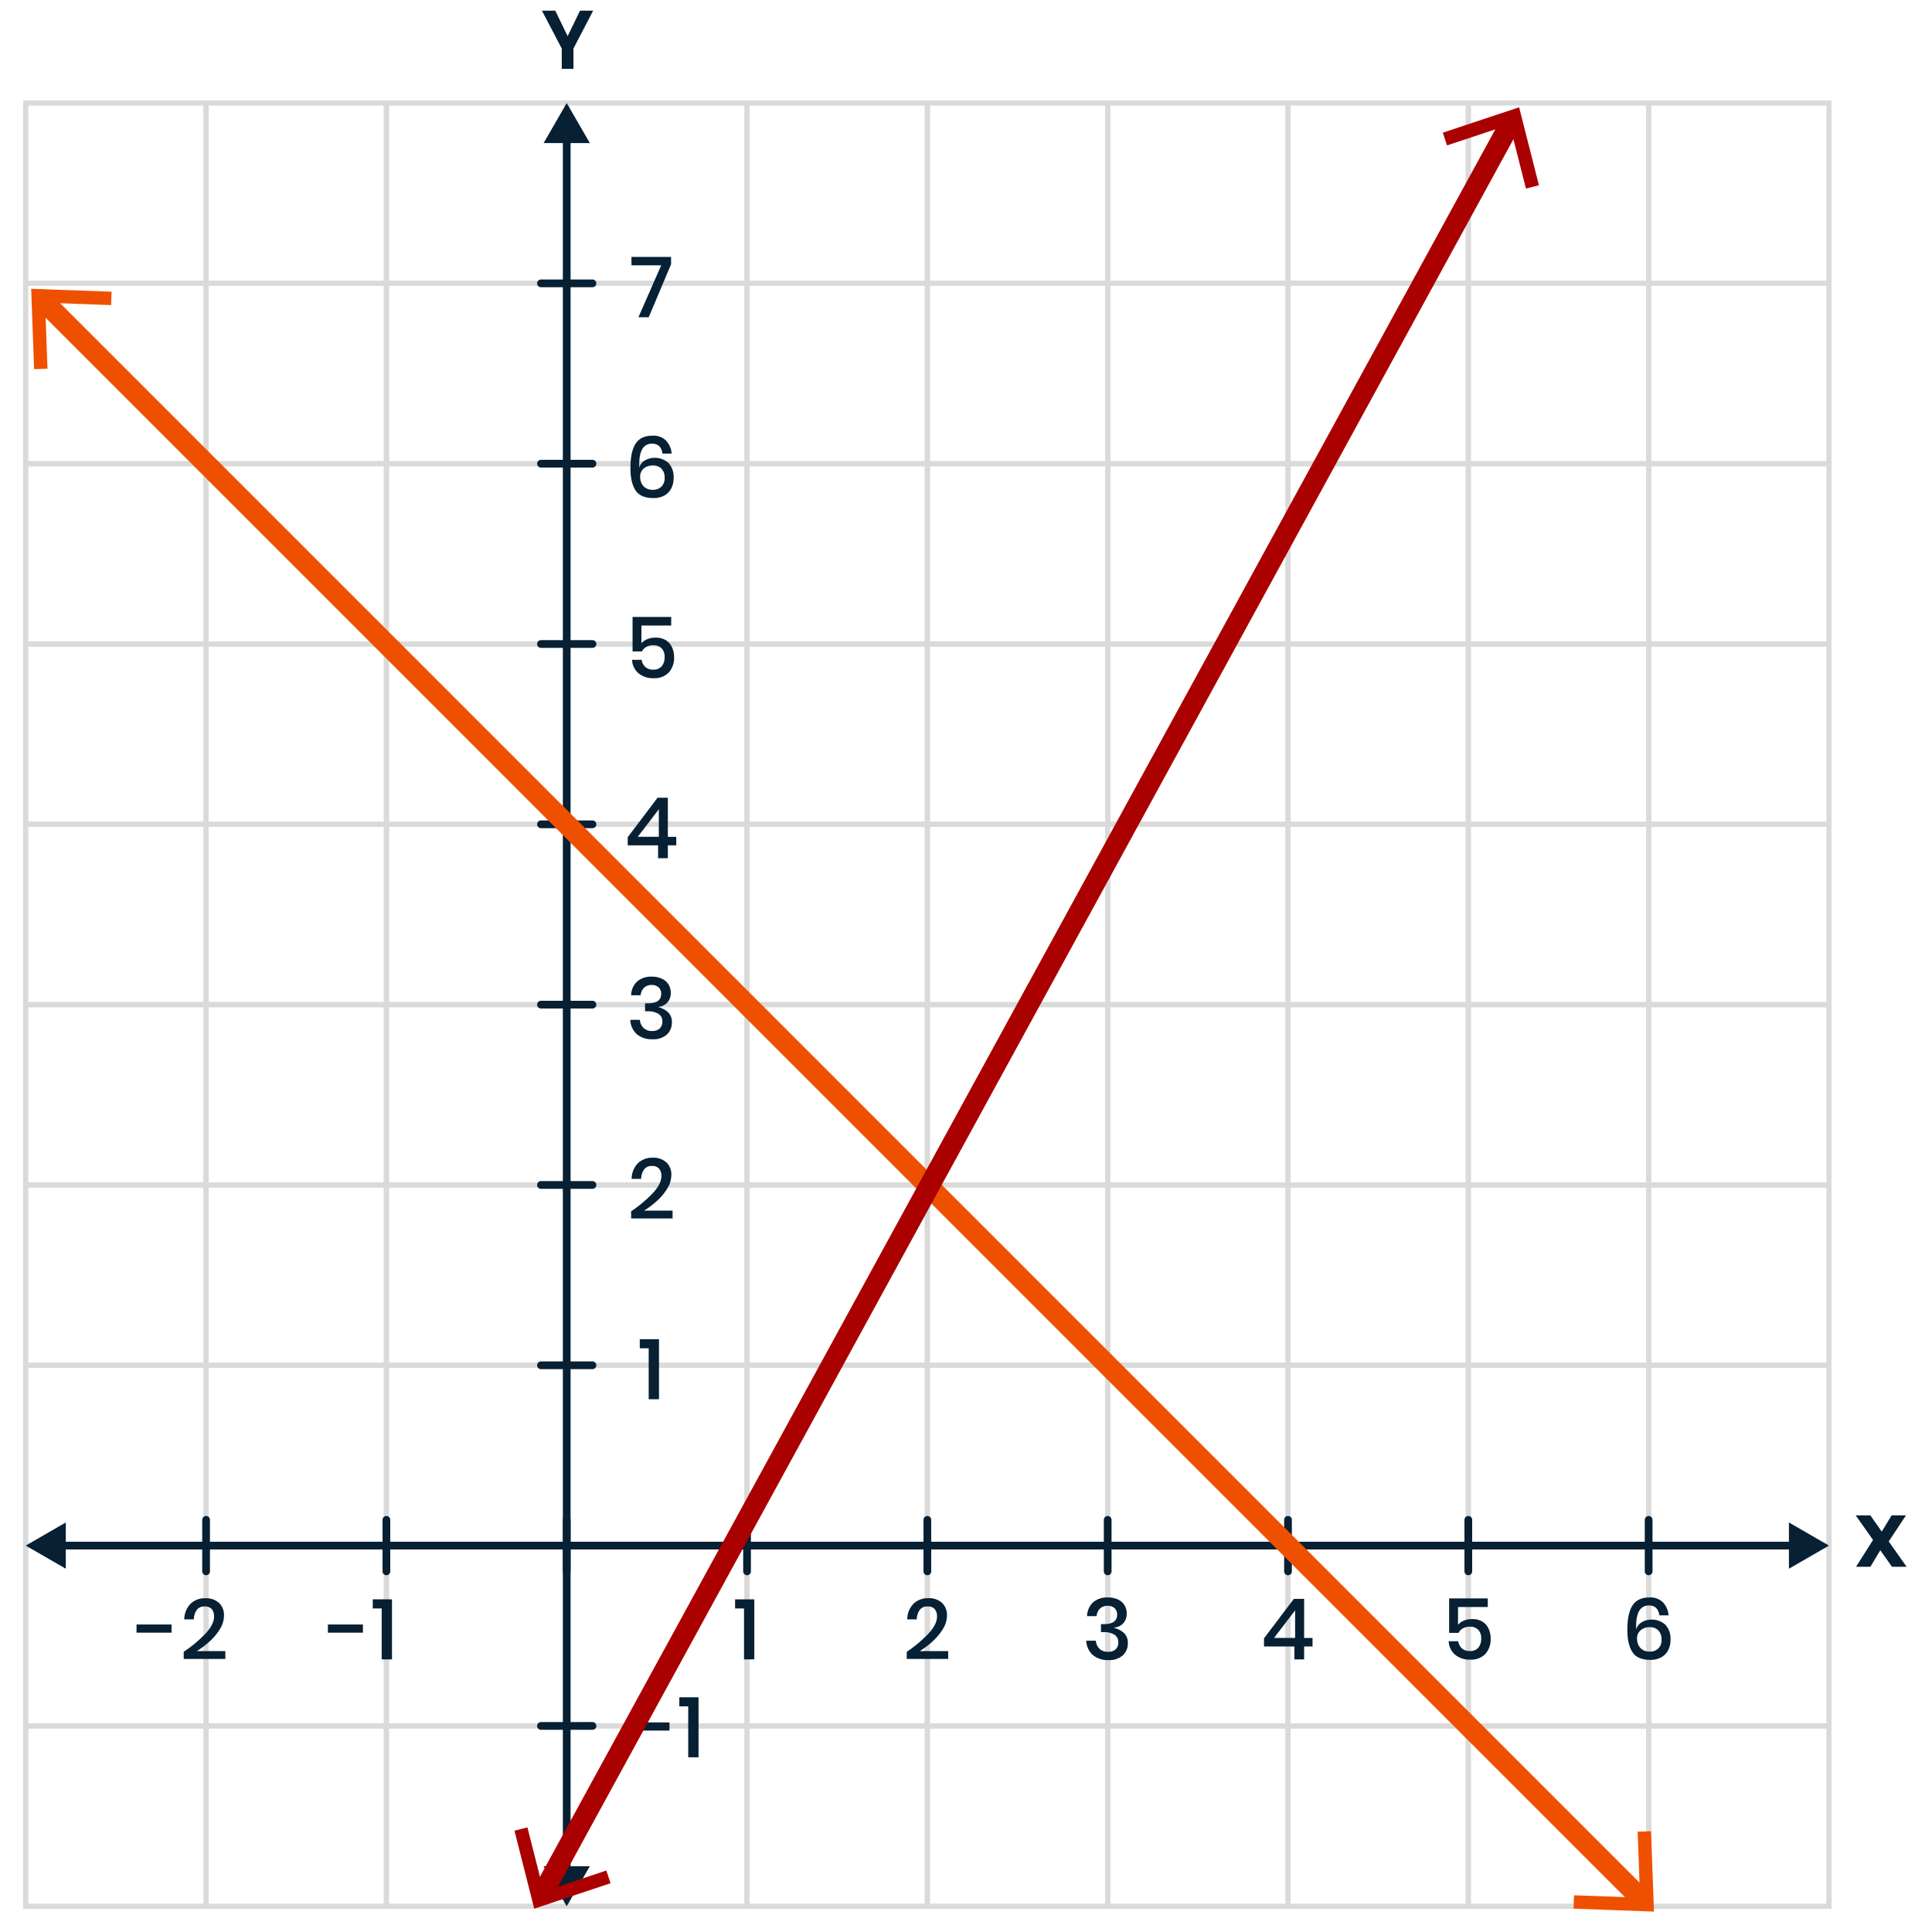 <?xml version="1.0" encoding="UTF-8"?> <svg xmlns="http://www.w3.org/2000/svg" viewBox="0 0 750 750"><defs><style>.cls-1,.cls-2,.cls-3,.cls-5,.cls-7{fill:none;}.cls-1{stroke:#dadada;stroke-width:2px;}.cls-1,.cls-3,.cls-5,.cls-7{stroke-miterlimit:10;}.cls-2,.cls-3{stroke:#072033;stroke-width:3px;}.cls-2{stroke-linecap:round;stroke-linejoin:round;}.cls-4{fill:#072033;}.cls-5{stroke:#ef5000;}.cls-5,.cls-7{stroke-width:8px;}.cls-6{fill:#ef5000;}.cls-7{stroke:#a00;}.cls-8{fill:#a00;}</style></defs><title>1204-01—qu—1a</title><g id="Grid"><rect class="cls-1" x="10" y="40" width="70" height="70"></rect><rect class="cls-1" x="80" y="40" width="70" height="70"></rect><rect class="cls-1" x="150" y="40" width="70" height="70"></rect><rect class="cls-1" x="220" y="40" width="70" height="70"></rect><rect class="cls-1" x="290" y="40" width="70" height="70"></rect><rect class="cls-1" x="360" y="40" width="70" height="70"></rect><rect class="cls-1" x="430" y="40" width="70" height="70"></rect><rect class="cls-1" x="500" y="40" width="70" height="70"></rect><rect class="cls-1" x="570" y="40" width="70" height="70"></rect><rect class="cls-1" x="640" y="40" width="70" height="70"></rect><rect class="cls-1" x="10" y="110" width="70" height="70"></rect><rect class="cls-1" x="80" y="110" width="70" height="70"></rect><rect class="cls-1" x="150" y="110" width="70" height="70"></rect><rect class="cls-1" x="220" y="110" width="70" height="70"></rect><rect class="cls-1" x="290" y="110" width="70" height="70"></rect><rect class="cls-1" x="360" y="110" width="70" height="70"></rect><rect class="cls-1" x="430" y="110" width="70" height="70"></rect><rect class="cls-1" x="500" y="110" width="70" height="70"></rect><rect class="cls-1" x="570" y="110" width="70" height="70"></rect><rect class="cls-1" x="640" y="110" width="70" height="70"></rect><rect class="cls-1" x="10" y="180" width="70" height="70"></rect><rect class="cls-1" x="80" y="180" width="70" height="70"></rect><rect class="cls-1" x="150" y="180" width="70" height="70"></rect><rect class="cls-1" x="220" y="180" width="70" height="70"></rect><rect class="cls-1" x="290" y="180" width="70" height="70"></rect><rect class="cls-1" x="360" y="180" width="70" height="70"></rect><rect class="cls-1" x="430" y="180" width="70" height="70"></rect><rect class="cls-1" x="500" y="180" width="70" height="70"></rect><rect class="cls-1" x="570" y="180" width="70" height="70"></rect><rect class="cls-1" x="640" y="180" width="70" height="70"></rect><rect class="cls-1" x="10" y="250" width="70" height="70"></rect><rect class="cls-1" x="80" y="250" width="70" height="70"></rect><rect class="cls-1" x="150" y="250" width="70" height="70"></rect><rect class="cls-1" x="220" y="250" width="70" height="70"></rect><rect class="cls-1" x="290" y="250" width="70" height="70"></rect><rect class="cls-1" x="360" y="250" width="70" height="70"></rect><rect class="cls-1" x="430" y="250" width="70" height="70"></rect><rect class="cls-1" x="500" y="250" width="70" height="70"></rect><rect class="cls-1" x="570" y="250" width="70" height="70"></rect><rect class="cls-1" x="640" y="250" width="70" height="70"></rect><rect class="cls-1" x="10" y="320" width="70" height="70"></rect><rect class="cls-1" x="80" y="320" width="70" height="70"></rect><rect class="cls-1" x="150" y="320" width="70" height="70"></rect><rect class="cls-1" x="220" y="320" width="70" height="70"></rect><rect class="cls-1" x="290" y="320" width="70" height="70"></rect><rect class="cls-1" x="360" y="320" width="70" height="70"></rect><rect class="cls-1" x="430" y="320" width="70" height="70"></rect><rect class="cls-1" x="500" y="320" width="70" height="70"></rect><rect class="cls-1" x="570" y="320" width="70" height="70"></rect><rect class="cls-1" x="640" y="320" width="70" height="70"></rect><rect class="cls-1" x="10" y="390" width="70" height="70"></rect><rect class="cls-1" x="80" y="390" width="70" height="70"></rect><rect class="cls-1" x="150" y="390" width="70" height="70"></rect><rect class="cls-1" x="220" y="390" width="70" height="70"></rect><rect class="cls-1" x="290" y="390" width="70" height="70"></rect><rect class="cls-1" x="360" y="390" width="70" height="70"></rect><rect class="cls-1" x="430" y="390" width="70" height="70"></rect><rect class="cls-1" x="500" y="390" width="70" height="70"></rect><rect class="cls-1" x="570" y="390" width="70" height="70"></rect><rect class="cls-1" x="640" y="390" width="70" height="70"></rect><rect class="cls-1" x="10" y="460" width="70" height="70"></rect><rect class="cls-1" x="80" y="460" width="70" height="70"></rect><rect class="cls-1" x="150" y="460" width="70" height="70"></rect><rect class="cls-1" x="220" y="460" width="70" height="70"></rect><rect class="cls-1" x="290" y="460" width="70" height="70"></rect><rect class="cls-1" x="360" y="460" width="70" height="70"></rect><rect class="cls-1" x="430" y="460" width="70" height="70"></rect><rect class="cls-1" x="500" y="460" width="70" height="70"></rect><rect class="cls-1" x="570" y="460" width="70" height="70"></rect><rect class="cls-1" x="640" y="460" width="70" height="70"></rect><rect class="cls-1" x="10" y="530" width="70" height="70"></rect><rect class="cls-1" x="80" y="530" width="70" height="70"></rect><rect class="cls-1" x="150" y="530" width="70" height="70"></rect><rect class="cls-1" x="220" y="530" width="70" height="70"></rect><rect class="cls-1" x="290" y="530" width="70" height="70"></rect><rect class="cls-1" x="360" y="530" width="70" height="70"></rect><rect class="cls-1" x="430" y="530" width="70" height="70"></rect><rect class="cls-1" x="500" y="530" width="70" height="70"></rect><rect class="cls-1" x="570" y="530" width="70" height="70"></rect><rect class="cls-1" x="640" y="530" width="70" height="70"></rect><rect class="cls-1" x="10" y="600" width="70" height="70"></rect><rect class="cls-1" x="80" y="600" width="70" height="70"></rect><rect class="cls-1" x="150" y="600" width="70" height="70"></rect><rect class="cls-1" x="220" y="600" width="70" height="70"></rect><rect class="cls-1" x="290" y="600" width="70" height="70"></rect><rect class="cls-1" x="360" y="600" width="70" height="70"></rect><rect class="cls-1" x="430" y="600" width="70" height="70"></rect><rect class="cls-1" x="500" y="600" width="70" height="70"></rect><rect class="cls-1" x="570" y="600" width="70" height="70"></rect><rect class="cls-1" x="640" y="600" width="70" height="70"></rect><rect class="cls-1" x="10" y="670" width="70" height="70"></rect><rect class="cls-1" x="80" y="670" width="70" height="70"></rect><rect class="cls-1" x="150" y="670" width="70" height="70"></rect><rect class="cls-1" x="220" y="670" width="70" height="70"></rect><rect class="cls-1" x="290" y="670" width="70" height="70"></rect><rect class="cls-1" x="360" y="670" width="70" height="70"></rect><rect class="cls-1" x="430" y="670" width="70" height="70"></rect><rect class="cls-1" x="500" y="670" width="70" height="70"></rect><rect class="cls-1" x="570" y="670" width="70" height="70"></rect><rect class="cls-1" x="640" y="670" width="70" height="70"></rect></g><g id="Axis"><line class="cls-2" x1="640" y1="610" x2="640" y2="590"></line><line class="cls-2" x1="570" y1="610" x2="570" y2="590"></line><line class="cls-2" x1="500" y1="610" x2="500" y2="590"></line><line class="cls-2" x1="430" y1="610" x2="430" y2="590"></line><line class="cls-2" x1="360" y1="610" x2="360" y2="590"></line><line class="cls-2" x1="290" y1="610" x2="290" y2="590"></line><line class="cls-2" x1="220" y1="610" x2="220" y2="590"></line><line class="cls-2" x1="150" y1="610" x2="150" y2="590"></line><line class="cls-2" x1="80" y1="610" x2="80" y2="590"></line><line class="cls-2" x1="230" y1="110" x2="210" y2="110"></line><line class="cls-2" x1="230" y1="180" x2="210" y2="180"></line><line class="cls-2" x1="230" y1="250" x2="210" y2="250"></line><line class="cls-2" x1="230" y1="320" x2="210" y2="320"></line><line class="cls-2" x1="230" y1="390" x2="210" y2="390"></line><line class="cls-2" x1="230" y1="460" x2="210" y2="460"></line><line class="cls-2" x1="230" y1="530" x2="210" y2="530"></line><line class="cls-2" x1="230" y1="600" x2="210" y2="600"></line><line class="cls-2" x1="230" y1="670" x2="210" y2="670"></line><g id="X"><g id="X-2" data-name="X"><line class="cls-3" x1="22.92" y1="600" x2="697.08" y2="600"></line><polygon class="cls-4" points="25.54 608.98 10 600 25.54 591.02 25.54 608.98"></polygon><polygon class="cls-4" points="694.46 608.98 710 600 694.46 591.02 694.46 608.98"></polygon></g></g><g id="Y"><g id="Y-2" data-name="Y"><line class="cls-3" x1="220" y1="727.08" x2="220" y2="52.92"></line><polygon class="cls-4" points="228.98 724.46 220 740 211.03 724.46 228.98 724.46"></polygon><polygon class="cls-4" points="228.98 55.54 220 40 211.03 55.54 228.98 55.54"></polygon></g></g><path class="cls-4" d="M734.46,608.21l-4.54-6.41-3.82,6.41h-5.58l6.59-10.4-6.73-9.54h5.69l4.43,6.3,3.82-6.3h5.58l-6.7,10.12,6.95,9.83Z"></path><path class="cls-4" d="M230.26,4.15l-7.65,14.69v7.9h-4.54v-7.9L210.38,4.15h5.18l4.8,9.89,4.8-9.89Z"></path></g><g id="Numbers"><g id="Y_" data-name="Y (+)"><path class="cls-4" d="M260.51,102.57l-8.68,20.59h-4L256.68,103H245.13V99.74h15.38Z"></path><path class="cls-4" d="M253.15,172.24a4.15,4.15,0,0,0-3.76,2q-1.25,2-1.25,6.25l0,1.12a4.82,4.82,0,0,1,2.14-2.84,7.94,7.94,0,0,1,9.27,1,8,8,0,0,1,1.95,5.77,8.78,8.78,0,0,1-.89,4,6.69,6.69,0,0,1-2.67,2.8,8.59,8.59,0,0,1-4.39,1q-5,0-6.93-3.13t-1.88-8.61q0-6.27,2-9.37t6.6-3.1a6.88,6.88,0,0,1,5.26,1.95,8.24,8.24,0,0,1,2.13,5h-3.56Q256.61,172.24,253.15,172.24Zm-3.4,16.45a4.64,4.64,0,0,0,3.7,1.44,4.51,4.51,0,0,0,3.32-1.22,4.56,4.56,0,0,0,1.24-3.4,4.87,4.87,0,0,0-1.25-3.6,4.6,4.6,0,0,0-3.4-1.25,5.3,5.3,0,0,0-3.4,1.15,4,4,0,0,0-1.45,3.3A5.24,5.24,0,0,0,249.75,188.69Z"></path><path class="cls-4" d="M260.56,242.84H249v6.93a5.42,5.42,0,0,1,2.24-1.63,8.18,8.18,0,0,1,3.2-.61,7.37,7.37,0,0,1,4.06,1,6.31,6.31,0,0,1,2.39,2.76,9.12,9.12,0,0,1,.78,3.8,8.49,8.49,0,0,1-2,5.92,7.6,7.6,0,0,1-5.94,2.26,8.69,8.69,0,0,1-5.91-1.95,7.13,7.13,0,0,1-2.44-5.18h3.7a4.58,4.58,0,0,0,1.47,2.81,4.37,4.37,0,0,0,3,1,4.12,4.12,0,0,0,3.37-1.35A5.46,5.46,0,0,0,258,255a4.6,4.6,0,0,0-1.15-3.32,4.36,4.36,0,0,0-3.3-1.2,5.21,5.21,0,0,0-2.66.66,4,4,0,0,0-1.67,1.75h-3.66V239.5h15Z"></path><path class="cls-4" d="M243.68,328.15V325l11.58-15.31h4v15.18h3.27v3.3h-3.27v5h-3.79v-5Zm12.08-14-8.18,10.69h8.18Z"></path><path class="cls-4" d="M257.06,380a5.74,5.74,0,0,1,2.49,2.23,6.1,6.1,0,0,1,.84,3.17,5.51,5.51,0,0,1-1.24,3.68,5.25,5.25,0,0,1-3.48,1.77V391a8.59,8.59,0,0,1,3.78,2.06,5.11,5.11,0,0,1,1.37,3.78,6.25,6.25,0,0,1-1.95,4.77,7.84,7.84,0,0,1-5.58,1.83,9.07,9.07,0,0,1-6-1.9,7.86,7.86,0,0,1-2.61-5.63h3.73a4.87,4.87,0,0,0,1.42,3.15,4.56,4.56,0,0,0,3.3,1.17,4.09,4.09,0,0,0,3-1,3.54,3.54,0,0,0,1-2.64,3.37,3.37,0,0,0-1.5-3,7.69,7.69,0,0,0-4.34-1h-.89v-3.1h.89q5.38.07,5.38-3.66a3.31,3.31,0,0,0-1-2.54,3.81,3.81,0,0,0-2.71-.92,4.14,4.14,0,0,0-2.87,1,4.61,4.61,0,0,0-1.39,3H245a7.58,7.58,0,0,1,2.31-5.33,8.2,8.2,0,0,1,5.74-1.9A8.93,8.93,0,0,1,257.06,380Z"></path><path class="cls-4" d="M253.53,463.05q3.22-3.51,3.22-6.52a4.31,4.31,0,0,0-.87-2.84,3.46,3.46,0,0,0-2.82-1.06,3.62,3.62,0,0,0-3,1.3,6.49,6.49,0,0,0-1.16,3.71H245.2a8.75,8.75,0,0,1,2.46-6.11,7.94,7.94,0,0,1,5.69-2.11,7.52,7.52,0,0,1,5.33,1.8,6.46,6.46,0,0,1,1.93,5,9.94,9.94,0,0,1-1.57,5.15,21.44,21.44,0,0,1-4,4.8,33.32,33.32,0,0,1-5,3.78h11.06V473H245v-2.77A49.73,49.73,0,0,0,253.53,463.05Z"></path><path class="cls-4" d="M248.36,523.4v-3.53h7.46v23.3h-4V523.4Z"></path></g><g id="Y_-_" data-name="Y (-)"><path class="cls-4" d="M259.89,668.64v3.17h-13.6v-3.17Z"></path><path class="cls-4" d="M263.71,662.4v-3.53h7.46v23.3h-4V662.4Z"></path></g><g id="X_" data-name="X (+)"><path class="cls-4" d="M285.36,624.4v-3.53h7.46v23.3h-4V624.4Z"></path><path class="cls-4" d="M360.53,634.05q3.22-3.51,3.22-6.52a4.31,4.31,0,0,0-.87-2.84,3.46,3.46,0,0,0-2.82-1.06,3.62,3.62,0,0,0-3,1.3,6.5,6.5,0,0,0-1.16,3.71H352.2a8.75,8.75,0,0,1,2.46-6.11,7.94,7.94,0,0,1,5.69-2.11,7.52,7.52,0,0,1,5.33,1.8,6.46,6.46,0,0,1,1.93,5,9.94,9.94,0,0,1-1.57,5.15,21.44,21.44,0,0,1-4,4.8,33.32,33.32,0,0,1-5,3.78h11.05V644H352v-2.77A49.69,49.69,0,0,0,360.53,634.05Z"></path><path class="cls-4" d="M434.06,620.95a5.75,5.75,0,0,1,2.49,2.23,6.1,6.1,0,0,1,.84,3.17,5.51,5.51,0,0,1-1.24,3.68,5.26,5.26,0,0,1-3.48,1.77V632a8.59,8.59,0,0,1,3.78,2.06,5.11,5.11,0,0,1,1.37,3.78,6.25,6.25,0,0,1-1.95,4.77,7.84,7.84,0,0,1-5.58,1.83,9.08,9.08,0,0,1-6-1.9,7.87,7.87,0,0,1-2.61-5.63h3.73a4.87,4.87,0,0,0,1.42,3.15,4.57,4.57,0,0,0,3.3,1.17,4.08,4.08,0,0,0,3-1,3.54,3.54,0,0,0,1-2.64,3.37,3.37,0,0,0-1.5-3,7.69,7.69,0,0,0-4.34-1h-.89v-3.1h.89q5.38.07,5.38-3.66a3.31,3.31,0,0,0-1-2.54,3.81,3.81,0,0,0-2.71-.92,4.13,4.13,0,0,0-2.87,1,4.61,4.61,0,0,0-1.39,3H422a7.58,7.58,0,0,1,2.31-5.33,8.2,8.2,0,0,1,5.74-1.9A8.93,8.93,0,0,1,434.06,620.95Z"></path><path class="cls-4" d="M490.68,639.15V636l11.58-15.31h4v15.18h3.27v3.3h-3.27v5h-3.79v-5Zm12.08-14-8.18,10.69h8.18Z"></path><path class="cls-4" d="M577.56,623.84H566v6.93a5.42,5.42,0,0,1,2.24-1.63,8.17,8.17,0,0,1,3.2-.61,7.36,7.36,0,0,1,4.06,1,6.31,6.31,0,0,1,2.39,2.76,9.11,9.11,0,0,1,.78,3.79,8.48,8.48,0,0,1-2,5.92,7.6,7.6,0,0,1-5.94,2.26,8.69,8.69,0,0,1-5.91-1.95,7.13,7.13,0,0,1-2.44-5.18h3.7a4.58,4.58,0,0,0,1.47,2.8,4.37,4.37,0,0,0,3,1,4.12,4.12,0,0,0,3.37-1.35A5.46,5.46,0,0,0,575,636a4.6,4.6,0,0,0-1.16-3.32,4.36,4.36,0,0,0-3.3-1.2,5.19,5.19,0,0,0-2.66.66,4,4,0,0,0-1.67,1.75h-3.66V620.5h15Z"></path><path class="cls-4" d="M640.15,623.24a4.15,4.15,0,0,0-3.76,2q-1.25,2-1.25,6.25l0,1.12a4.82,4.82,0,0,1,2.14-2.84,7.93,7.93,0,0,1,9.27,1,8.05,8.05,0,0,1,1.95,5.78,8.77,8.77,0,0,1-.89,4,6.69,6.69,0,0,1-2.67,2.8,8.58,8.58,0,0,1-4.39,1q-5,0-6.93-3.14t-1.88-8.61q0-6.27,2-9.37t6.6-3.1a6.88,6.88,0,0,1,5.26,1.95,8.24,8.24,0,0,1,2.13,5h-3.56Q643.61,623.24,640.15,623.24Zm-3.4,16.45a4.64,4.64,0,0,0,3.7,1.44,4.25,4.25,0,0,0,4.55-4.62,4.87,4.87,0,0,0-1.25-3.6,4.6,4.6,0,0,0-3.4-1.25,5.29,5.29,0,0,0-3.4,1.16,4,4,0,0,0-1.45,3.3A5.25,5.25,0,0,0,636.75,639.69Z"></path></g><g id="X_-_" data-name="X (-)"><path class="cls-4" d="M66.6,630.63v3.17H53v-3.17Z"></path><path class="cls-4" d="M79.88,634.05q3.22-3.51,3.22-6.52a4.31,4.31,0,0,0-.87-2.84,3.46,3.46,0,0,0-2.82-1.06,3.62,3.62,0,0,0-3,1.3,6.5,6.5,0,0,0-1.15,3.71H71.54A8.76,8.76,0,0,1,74,622.55a7.94,7.94,0,0,1,5.69-2.11,7.51,7.51,0,0,1,5.33,1.8,6.46,6.46,0,0,1,1.93,5,9.94,9.94,0,0,1-1.57,5.15,21.44,21.44,0,0,1-4,4.8,33.27,33.27,0,0,1-5,3.78H87.48V644H71.31v-2.77A49.74,49.74,0,0,0,79.88,634.05Z"></path><path class="cls-4" d="M140.89,630.63v3.17h-13.6v-3.17Z"></path><path class="cls-4" d="M144.71,624.4v-3.53h7.46v23.3h-4V624.4Z"></path></g></g><g id="line"><line class="cls-5" x1="16.09" y1="116.09" x2="638.08" y2="738.09"></line><polygon class="cls-6" points="13.24 143.32 18.44 143.13 17.5 117.51 43.13 118.44 43.31 113.24 12.1 112.11 13.24 143.32"></polygon><polygon class="cls-6" points="610.86 740.94 611.05 735.74 636.67 736.68 635.73 711.05 640.93 710.87 642.07 742.08 610.86 740.94"></polygon><line class="cls-7" x1="587.02" y1="46.6" x2="210.1" y2="735.99"></line><polygon class="cls-8" points="560.1 51.51 561.74 56.45 586.06 48.35 592.37 73.2 597.41 71.92 589.72 41.65 560.1 51.51"></polygon><polygon class="cls-8" points="199.71 710.67 204.75 709.39 211.05 734.24 235.38 726.13 237.02 731.07 207.39 740.94 199.71 710.67"></polygon></g></svg> 